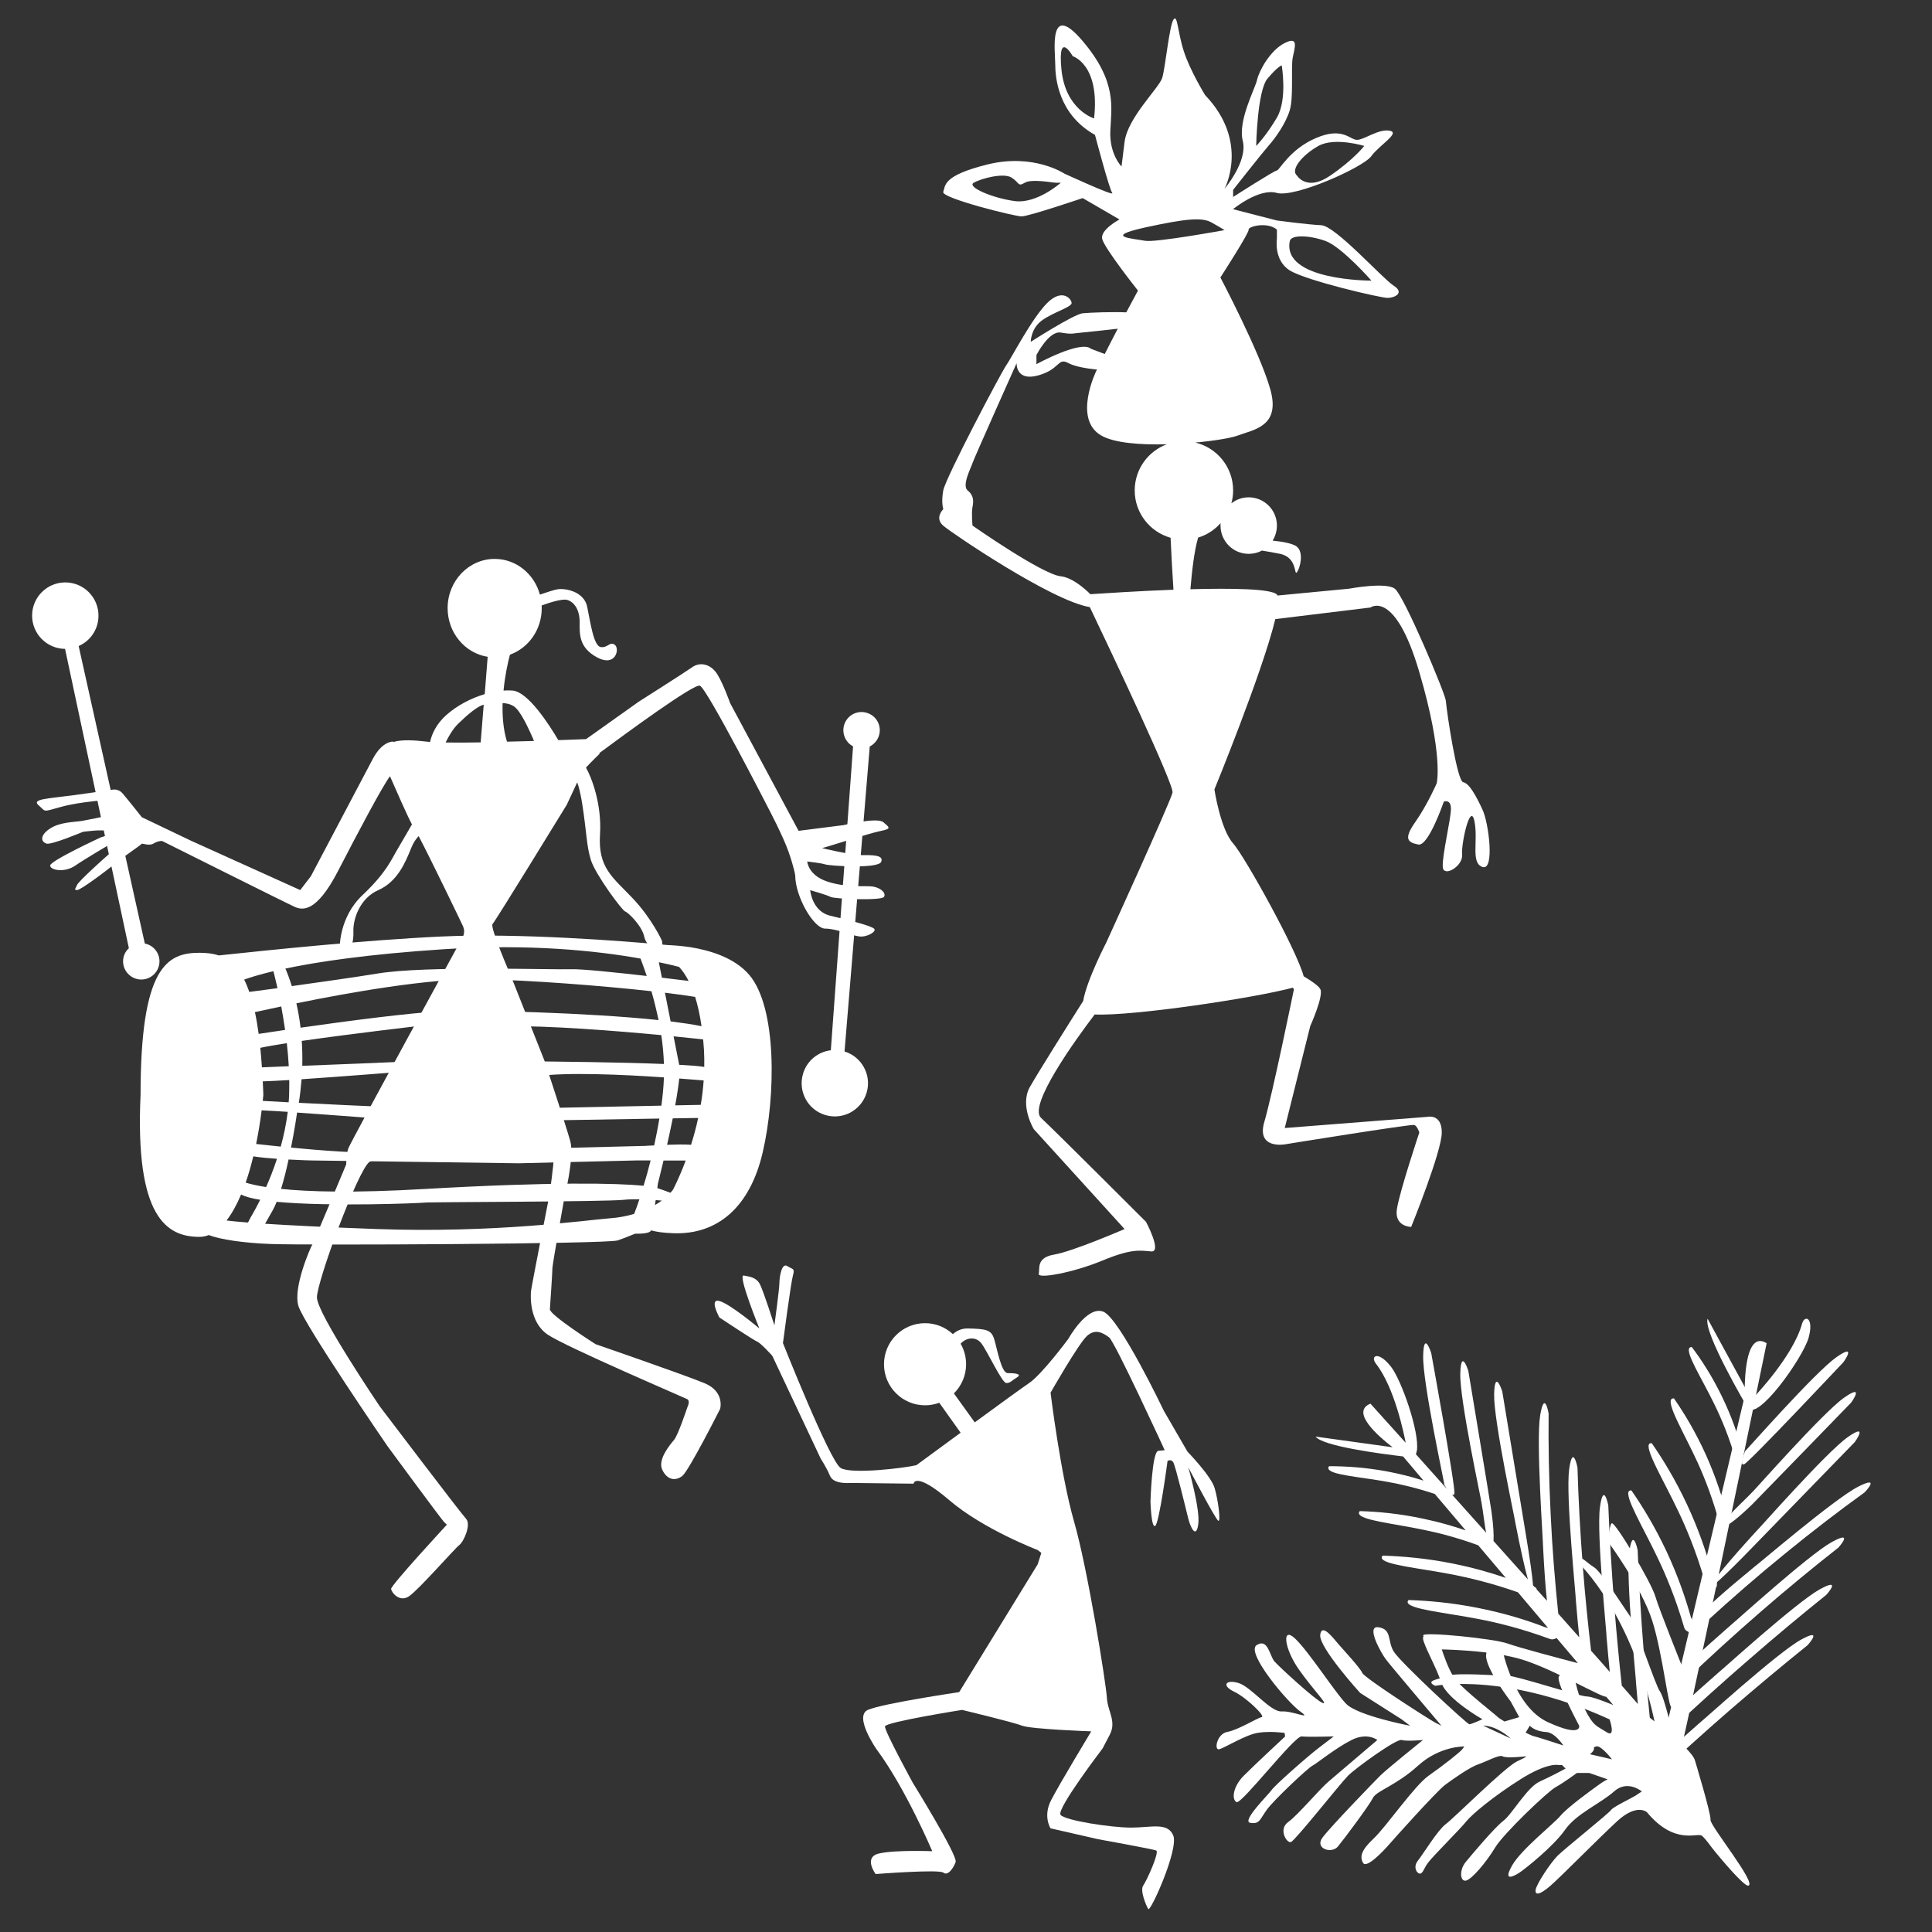 <?xml version="1.0" encoding="UTF-8"?> <svg xmlns="http://www.w3.org/2000/svg" xmlns:xlink="http://www.w3.org/1999/xlink" width="99" zoomAndPan="magnify" viewBox="0 0 74.25 74.25" height="99" preserveAspectRatio="xMidYMid meet" version="1.0"><rect x="0" y="0" width="74.25" height="74.25" fill="#333333" stroke="none"/><defs><clipPath id="93e168005c"><path d="M 27 48 L 47 48 L 47 73.508 L 27 73.508 Z M 27 48 " clip-rule="nonzero"></path></clipPath><clipPath id="977f4b33bd"><path d="M 1.195 22 L 7 22 L 7 38 L 1.195 38 Z M 1.195 22 " clip-rule="nonzero"></path></clipPath><clipPath id="7f0c114fd8"><path d="M 1.195 21 L 35 21 L 35 62 L 1.195 62 Z M 1.195 21 " clip-rule="nonzero"></path></clipPath></defs><path fill="#ffffff" d="M 56.977 31.121 C 56.742 30.613 56.469 30.102 56.234 30.062 C 56 30.023 55.613 27.457 55.566 26.93 C 55.543 26.652 53.961 22.895 53.605 22.625 C 53.254 22.359 51.844 22.625 51.844 22.625 L 49.098 22.887 C 49.09 22.875 49.086 22.863 49.078 22.852 C 48.871 22.625 47.359 22.602 45.75 22.645 C 45.805 21.984 45.895 21.16 46.047 20.66 C 46.383 20.559 46.68 20.363 46.91 20.105 C 46.906 20.137 46.906 20.168 46.906 20.199 C 46.906 20.801 47.391 21.285 47.988 21.285 C 48.172 21.285 48.348 21.242 48.5 21.16 C 48.695 21.191 48.934 21.234 49.195 21.285 C 49.871 21.426 49.727 22.148 49.844 21.992 C 49.961 21.836 50.117 21.246 49.844 21.012 C 49.691 20.883 49.262 20.812 48.91 20.777 C 49.012 20.609 49.074 20.41 49.074 20.199 C 49.074 19.602 48.59 19.113 47.988 19.113 C 47.738 19.113 47.508 19.199 47.324 19.344 C 47.367 19.184 47.391 19.02 47.391 18.848 C 47.391 17.953 46.773 17.207 45.938 17.008 C 46.703 16.938 47.336 16.828 47.57 16.738 C 48.199 16.504 49.215 16.387 48.824 14.977 C 48.434 13.566 46.902 10.664 46.902 10.664 C 46.902 10.664 48.016 8.941 47.988 8.824 C 47.961 8.707 48.699 8.508 49.074 8.824 L 49.074 9.176 C 49.074 9.176 48.941 10 49.566 10.391 C 50.195 10.785 53.055 11.449 53.328 11.449 C 53.602 11.449 53.992 11.254 53.562 10.98 C 53.133 10.707 51.328 8.684 50.781 8.656 C 50.23 8.629 49.07 8.473 49.07 8.473 L 47.387 8.039 C 47.387 8.039 48.383 7.219 49.07 7.414 C 49.762 7.609 52.387 6.434 52.699 6.004 C 53.016 5.57 53.836 5.102 53.406 5.023 C 52.977 4.945 52.426 5.375 52.152 5.375 C 51.879 5.375 51.605 4.867 50.586 5.301 C 49.566 5.73 49.168 6.551 49.074 6.551 C 48.98 6.551 47.391 7.57 47.391 7.57 L 47.391 7.297 C 47.391 7.297 48.469 5.926 48.742 5.613 C 49.02 5.301 49.41 4.75 49.566 4.242 C 49.723 3.73 49.605 2.594 49.684 2.203 C 49.762 1.812 49.918 1.379 49.371 1.656 C 48.82 1.93 48.391 2.715 48.312 3.066 C 48.234 3.418 47.566 4.633 47.762 5.418 C 47.961 6.199 47.059 7.258 47.059 7.258 C 47.059 7.258 48.039 5.453 46.312 3.652 C 46.312 3.652 45.734 2.711 45.496 1.969 C 45.254 1.223 45.254 0.52 45.098 0.754 C 44.941 0.988 44.785 2.594 44.668 2.988 C 44.551 3.379 43.336 4.516 43.219 5.457 C 43.102 6.395 43.102 6.398 43.102 6.398 C 43.102 6.398 42.629 5.926 42.672 5.023 C 42.711 4.125 42.938 3.145 41.609 1.578 C 40.277 0.008 40.555 1.969 40.555 2.477 C 40.555 2.988 40.672 4.398 42.082 5.184 C 42.082 5.184 42.629 7.258 42.746 7.418 C 42.863 7.574 40.906 6.672 40.906 6.672 C 40.906 6.672 39.73 5.887 37.969 6.316 C 36.203 6.75 36.34 7.141 36.25 7.375 C 36.164 7.609 38.984 8.316 39.262 8.316 C 39.535 8.316 41.609 7.613 41.609 7.613 L 43.023 8.434 C 43.023 8.434 42.277 8.828 42.359 9.18 C 42.438 9.535 43.734 11.168 43.734 11.168 C 43.734 11.168 43.547 11.52 43.285 12.004 C 42.773 11.98 41.883 12.012 41.609 12.039 C 41.262 12.078 39.613 13.137 39.613 13.137 C 39.613 13.137 39.613 12.625 40.047 12.312 C 40.477 12 41.184 11.805 41.184 11.648 C 41.184 11.492 40.828 11.062 40.242 11.648 C 39.652 12.238 38.867 13.766 38.672 14.039 C 38.477 14.312 36.336 18.371 36.25 18.852 C 36.164 19.332 36.254 19.566 36.254 19.566 C 36.254 19.566 35.902 19.902 36.25 20.203 C 36.559 20.473 40.422 23.098 41.883 23.332 C 42.656 24.953 45.129 30.164 45.062 30.461 C 44.984 30.816 42.516 36.223 42.516 36.223 C 42.516 36.223 41.762 37.676 41.629 38.469 C 41.074 39.344 39.875 41.25 39.574 41.785 C 39.184 42.492 39.73 43.395 39.73 43.395 L 43.219 47.234 C 43.219 47.234 41.223 48.098 40.516 48.215 C 39.812 48.332 39.969 48.762 39.922 48.957 C 39.875 49.156 41.223 48.918 42.359 48.449 C 43.496 47.977 43.809 48.059 44.242 48.094 C 44.672 48.133 44.043 46.957 44.043 46.957 C 44.043 46.957 40.633 43.547 40.008 42.961 C 39.504 42.488 41.336 39.953 42.07 38.988 C 43.512 39.059 48.227 38.355 49.688 37.957 L 49.727 38.023 C 49.727 38.023 48.902 42.059 48.59 43.117 C 48.277 44.176 49.375 43.98 49.375 43.98 C 49.375 43.98 54.234 43.195 54.352 43.234 C 54.469 43.273 54.547 43.523 54.547 43.523 C 54.547 43.523 53.805 45.742 53.688 46.449 C 53.57 47.152 54.234 47.152 54.234 47.152 C 54.234 47.152 55.41 44.254 55.41 43.523 C 55.41 42.793 54.863 42.922 54.863 42.922 L 49.375 43.352 L 50.355 39.434 C 50.355 39.434 50.867 38.297 50.746 38.023 C 50.691 37.898 50.402 37.699 50.102 37.52 C 49.82 36.473 47.828 32.906 47.395 32.418 C 46.902 31.871 46.672 30.34 46.672 30.34 C 46.672 30.34 48.523 25.824 49.012 23.793 L 52.668 23.348 C 52.668 23.348 53.609 22.629 54.547 25.832 C 55.488 29.035 55.215 30.105 55.215 30.105 C 55.215 30.105 54.859 30.926 54.391 31.594 C 53.922 32.258 54.117 32.379 54.508 32.457 C 54.898 32.535 55.488 30.809 55.488 30.809 C 55.488 30.809 55.762 30.691 55.762 31.086 C 55.762 31.477 55.41 32.926 55.449 33.328 C 55.488 33.73 56.234 33.281 56.191 32.848 C 56.152 32.418 56.508 30.812 56.664 31.555 C 56.82 32.301 56.508 33.164 56.977 33.32 C 57.449 33.473 57.215 31.629 56.977 31.121 Z M 49.57 9.262 C 49.621 9.016 50.316 9.035 50.945 9.262 C 51.57 9.492 52.707 10.785 52.707 10.785 C 52.707 10.785 49.258 10.797 49.57 9.262 Z M 50.668 5.609 C 51.297 5.258 52.43 5.609 52.43 5.609 C 52.43 5.609 52.039 6.121 51.129 6.746 C 50.219 7.375 49.844 6.746 49.844 6.746 C 49.582 6.527 50.043 5.961 50.668 5.609 Z M 48.711 3.023 C 49.102 2.555 49.258 2.512 49.258 2.512 C 49.258 2.512 49.484 3.805 49.078 4.512 C 48.668 5.215 48.277 5.609 48.277 5.609 C 48.277 5.609 48.316 3.492 48.711 3.023 Z M 42.047 4.551 C 42.047 4.551 40.949 4.227 40.793 2.672 C 40.641 1.113 41.227 2.16 41.227 2.16 C 41.227 2.16 42.281 2.473 42.047 4.551 Z M 38.992 7.727 C 38.129 7.609 37.148 7.184 37.422 7.023 C 37.699 6.863 38.559 6.629 38.875 6.824 C 39.188 7.023 39.109 7.188 39.383 7.023 C 39.656 6.863 40.43 7.023 40.598 7.023 L 40.77 7.023 C 40.766 7.023 39.852 7.844 38.992 7.727 Z M 44.008 8.742 C 45.613 8.391 46.199 8.352 46.555 8.547 C 46.906 8.742 47.062 8.844 47.062 8.844 C 47.062 8.844 44.414 9.328 44.008 9.254 C 43.492 9.16 42.398 9.098 44.008 8.742 Z M 39.832 13.645 C 39.832 13.645 40.312 12.703 40.766 12.781 C 41.223 12.859 41.219 12.812 41.613 12.777 C 41.867 12.754 42.52 12.684 42.957 12.633 C 42.789 12.953 42.617 13.293 42.457 13.605 L 41.93 13.406 C 41.539 13.055 39.832 13.996 39.832 13.996 Z M 41.906 22.836 C 41.598 22.535 41.164 22.191 40.766 22.148 C 40.047 22.07 37.375 20.199 37.375 20.199 C 37.375 20.199 37.328 19.719 37.375 19.484 C 37.422 19.25 37.422 19.035 37.188 18.848 C 36.953 18.66 37.328 17.957 37.375 17.797 C 37.422 17.641 39.07 13.957 39.07 13.957 C 39.07 13.957 39.031 14.664 39.891 14.43 C 40.754 14.195 40.637 13.723 41.066 13.957 C 41.328 14.098 41.812 14.168 42.16 14.203 C 42.148 14.227 42.137 14.25 42.125 14.27 C 42.125 14.27 41.227 16.113 42.324 16.738 C 42.824 17.027 43.836 17.102 44.844 17.074 C 44.125 17.34 43.609 18.031 43.609 18.848 C 43.609 19.715 44.191 20.441 44.988 20.668 C 45.016 21.336 45.062 22.117 45.098 22.664 C 43.742 22.715 42.438 22.801 41.906 22.836 Z M 41.906 22.836 " fill-opacity="1" fill-rule="nonzero"></path><g clip-path="url(#93e168005c)"><path fill="#ffffff" d="M 46.68 57.188 C 46.543 56.723 45.637 55.789 45.637 55.789 L 44.73 54.223 C 44.73 54.223 43.031 50.66 42.402 50.41 C 41.77 50.164 41.059 51.453 41.059 51.453 C 41.059 51.453 40.043 52.824 39.547 53.156 C 39.324 53.305 38.398 53.977 37.461 54.664 L 36.66 53.551 C 36.949 53.266 37.129 52.867 37.129 52.43 C 37.129 52.141 37.051 51.871 36.918 51.641 C 37.141 51.395 37.5 51.359 37.707 51.617 C 37.945 51.918 38.508 53.152 38.672 53.152 C 38.836 53.152 38.863 53.07 39.086 52.934 C 39.305 52.797 38.977 52.77 38.727 52.77 C 38.48 52.77 38.316 51.809 38.207 51.461 C 38.098 51.109 37.906 51.07 37.191 51.055 C 36.949 51.051 36.762 51.148 36.621 51.273 C 36.34 51.012 35.965 50.852 35.551 50.852 C 34.68 50.852 33.973 51.559 33.973 52.43 C 33.973 53.301 34.68 54.008 35.551 54.008 C 35.742 54.008 35.926 53.973 36.098 53.91 L 36.918 55.062 C 36.012 55.727 35.219 56.309 35.219 56.309 C 34.777 56.418 32.723 56.668 32.309 56.418 C 31.898 56.172 30.09 51.617 30.09 51.617 C 30.09 51.617 30.391 49.316 30.473 49.023 C 30.555 48.727 30.473 48.797 30.254 48.656 C 30.035 48.52 29.953 49.098 29.953 49.316 C 29.953 49.535 29.762 50.934 29.762 50.934 C 29.762 50.934 29.348 49.645 29.211 49.367 C 29.074 49.094 28.828 49.066 28.582 49.02 C 28.336 48.973 29.184 51.055 29.184 51.055 C 29.184 51.055 28.059 50.109 27.648 50 C 27.238 49.891 27.648 50.633 27.648 50.633 C 27.648 50.633 28.965 51.508 29.102 51.562 C 29.242 51.617 29.68 52.105 29.68 52.105 L 31.543 56.062 C 31.543 56.062 31.762 56.391 31.898 56.719 C 32.039 57.051 32.613 56.992 32.75 56.992 C 32.887 56.992 35.109 57.02 35.109 57.02 C 35.109 57.02 35.164 56.527 36.48 57.652 C 37.793 58.777 39.879 59.57 39.879 59.57 L 40.02 59.68 L 39.879 60.121 L 36.863 65.031 C 36.863 65.031 33.902 65.469 33.352 65.715 C 32.805 65.965 33.684 67.223 33.684 67.223 C 34.809 68.734 35.828 71.145 35.828 71.145 C 35.828 71.145 34.422 71.09 33.793 71.23 C 33.16 71.367 33.652 72.023 33.652 72.023 C 33.652 72.023 36.094 71.832 36.258 71.969 C 36.422 72.105 36.641 71.805 36.727 71.559 C 36.809 71.309 35.078 68.512 35.078 68.512 C 35.078 68.512 33.984 66.512 34.012 66.348 C 34.039 66.18 36.973 65.715 36.973 65.715 C 36.973 65.715 38.918 66.18 39.277 66.32 C 39.633 66.457 41.938 66.539 41.938 66.539 C 41.938 66.539 40.73 68.539 40.402 69.172 C 40.07 69.801 40.375 70.266 40.375 70.266 L 42.184 70.68 C 42.184 70.68 44.297 71.062 44.434 71.117 C 44.57 71.172 44.074 72.27 43.938 72.461 C 43.801 72.652 44.047 73.23 44.129 73.367 C 44.211 73.504 45.309 71.062 45.09 70.539 C 44.871 70.02 44.238 70.238 43.473 70.238 C 42.703 70.238 40.922 69.965 40.758 69.746 C 40.594 69.527 42.375 67.195 42.375 67.195 C 42.375 67.195 42.375 67.195 42.648 66.672 C 42.922 66.152 42.566 65.77 42.539 65.246 C 42.512 64.727 41.801 60.281 41.277 58.473 C 40.758 56.664 40.375 53.523 40.375 53.523 C 40.375 53.523 41.445 51.645 41.773 51.344 C 42.102 51.043 42.402 51.234 42.625 51.398 C 42.844 51.562 44.762 55.734 44.762 55.734 C 44.762 55.734 44.762 55.734 44.516 55.758 C 44.27 55.785 44.215 57.707 44.215 57.707 C 44.215 57.707 44.242 58.75 44.398 58.641 C 44.555 58.531 44.871 56.145 44.871 56.145 C 44.871 56.145 45.012 56.062 45.09 56.199 C 45.176 56.336 45.586 58.035 45.668 58.363 C 45.75 58.695 45.969 59.16 46.051 58.582 C 46.133 58.008 45.668 56.391 45.668 56.391 C 45.668 56.391 46.711 58.391 46.82 58.445 C 46.926 58.504 46.816 57.652 46.68 57.188 Z M 46.68 57.188 " fill-opacity="1" fill-rule="nonzero"></path></g><g clip-path="url(#977f4b33bd)"><path fill="#ffffff" d="M 5.566 36.262 L 3.023 24.828 C 3.473 24.633 3.785 24.184 3.785 23.66 C 3.785 22.957 3.215 22.383 2.508 22.383 C 1.805 22.383 1.234 22.953 1.234 23.66 C 1.234 24.363 1.801 24.93 2.5 24.938 L 4.953 36.441 C 4.816 36.566 4.73 36.746 4.73 36.945 C 4.73 37.332 5.047 37.645 5.43 37.645 C 5.816 37.645 6.129 37.332 6.129 36.945 C 6.129 36.609 5.887 36.324 5.566 36.262 Z M 5.566 36.262 " fill-opacity="1" fill-rule="nonzero"></path></g><path fill="#ffffff" d="M 32.785 28.684 L 31.93 40.363 C 31.441 40.422 31.012 40.762 30.863 41.262 C 30.66 41.938 31.039 42.648 31.715 42.852 C 32.391 43.055 33.102 42.672 33.305 41.996 C 33.508 41.324 33.125 40.617 32.457 40.41 L 33.426 28.688 C 33.59 28.605 33.723 28.457 33.781 28.266 C 33.895 27.895 33.684 27.504 33.312 27.395 C 32.945 27.281 32.551 27.492 32.441 27.863 C 32.344 28.188 32.496 28.531 32.785 28.684 Z M 32.785 28.684 " fill-opacity="1" fill-rule="nonzero"></path><path fill="#ffffff" d="M 28.797 37.469 C 28.238 36.812 27.305 36.527 26.535 36.402 C 26.535 36.402 26.531 36.402 26.531 36.402 C 26.191 36.352 25.883 36.328 25.656 36.32 C 23.918 36.16 19.949 35.852 16.949 35.992 C 13.977 36.133 10.391 36.508 8.406 36.719 C 8.172 36.641 7.922 36.617 7.664 36.617 C 6.414 36.617 5.402 37.168 5.402 42.078 C 5.184 46.793 6.414 47.535 7.664 47.535 C 7.785 47.535 7.906 47.512 8.023 47.465 C 8.461 47.637 9.367 47.77 10.402 47.809 C 11.812 47.863 23.312 47.809 23.734 47.672 C 23.867 47.629 24.117 47.535 24.406 47.414 C 24.68 47.418 24.992 47.395 25.02 47.285 C 25.227 47.344 25.508 47.383 25.891 47.395 C 27.562 47.453 28.824 46.41 29.316 44.27 C 29.812 42.129 29.867 38.73 28.797 37.469 Z M 26.715 38.312 C 26.812 38.625 26.898 38.996 26.961 39.438 C 26.637 39.371 26.23 39.312 25.773 39.254 C 25.699 38.891 25.625 38.508 25.555 38.152 C 26.027 38.207 26.422 38.266 26.715 38.312 Z M 9.844 43.965 C 9.926 43.555 10 43.121 10.055 42.672 C 10.305 42.684 10.66 42.703 11.059 42.73 C 11 43.195 10.906 43.645 10.789 44.066 C 10.402 44.027 10.074 43.992 9.844 43.965 Z M 10.645 44.535 C 10.512 44.941 10.367 45.305 10.227 45.621 C 9.852 45.562 9.602 45.5 9.441 45.449 C 9.551 45.137 9.648 44.801 9.734 44.441 C 9.984 44.48 10.312 44.512 10.645 44.535 Z M 10.098 41.559 C 10.359 41.551 10.715 41.531 11.117 41.508 C 11.117 41.719 11.117 41.934 11.109 42.145 C 11.105 42.219 11.102 42.289 11.094 42.363 C 10.707 42.344 10.371 42.324 10.098 42.309 C 10.105 42.23 10.113 42.152 10.121 42.078 C 10.113 41.898 10.109 41.727 10.098 41.559 Z M 10.066 41.02 C 10.047 40.754 10.027 40.504 10.004 40.27 C 10.254 40.215 10.609 40.156 11.023 40.09 C 11.055 40.383 11.082 40.68 11.098 40.977 C 10.684 40.996 10.324 41.008 10.066 41.02 Z M 11.09 44.562 C 11.57 44.59 11.957 44.598 11.957 44.598 L 19.938 44.707 L 24.449 44.598 L 25.004 44.598 C 24.918 44.941 24.828 45.27 24.734 45.57 C 23.707 45.469 21.211 45.414 16.316 45.695 C 13.57 45.855 11.855 45.801 10.801 45.691 C 10.91 45.344 11.008 44.949 11.09 44.562 Z M 24.793 44.039 C 24.793 44.039 16.594 44.242 14.781 44.297 C 13.801 44.328 12.328 44.215 11.184 44.105 C 11.32 43.43 11.402 42.867 11.418 42.758 C 12.617 42.84 14.008 42.949 14.008 42.949 L 20.926 43.062 L 25.34 42.988 C 25.285 43.332 25.215 43.68 25.141 44.02 C 24.934 44.027 24.793 44.039 24.793 44.039 Z M 18.871 42.625 C 17.164 42.656 13.719 42.5 11.484 42.383 C 11.535 42.07 11.566 41.766 11.59 41.477 C 13.098 41.375 14.938 41.23 14.938 41.23 C 14.938 41.23 18.703 41.637 20.625 41.363 C 21.766 41.199 23.941 41.297 25.516 41.406 C 25.504 41.75 25.469 42.117 25.418 42.492 C 23.445 42.531 20.516 42.594 18.871 42.625 Z M 15.77 40.785 C 15.602 40.805 13.34 40.895 11.617 40.961 C 11.625 40.625 11.617 40.305 11.598 40.004 C 13.473 39.734 15.988 39.441 15.988 39.441 C 15.988 39.441 16.758 39.5 19.445 39.441 C 21.059 39.41 23.621 39.613 25.414 39.781 C 25.469 40.145 25.504 40.52 25.516 40.891 C 22.332 40.762 15.984 40.766 15.77 40.785 Z M 16.965 38.867 C 15.785 38.918 13.328 39.242 11.551 39.496 C 11.512 39.156 11.453 38.844 11.391 38.559 C 13.402 38.148 16.5 37.598 18.457 37.633 C 20.391 37.668 23.129 37.883 25.035 38.094 C 25.133 38.434 25.227 38.809 25.309 39.203 C 22.551 38.914 18.348 38.809 16.965 38.867 Z M 26.098 37.16 C 26.219 37.289 26.344 37.465 26.465 37.699 C 26.188 37.664 25.828 37.621 25.438 37.574 C 25.391 37.344 25.352 37.141 25.32 36.98 C 25.617 37.039 25.875 37.102 26.098 37.16 Z M 17.059 36.48 C 20.34 36.266 22.906 36.535 24.617 36.84 C 24.684 37.016 24.766 37.242 24.855 37.508 C 23.652 37.371 22.332 37.234 21.953 37.25 C 21.203 37.273 16.348 37.109 14.512 37.414 C 13.656 37.555 12.355 37.738 11.215 37.898 C 11.133 37.633 11.047 37.406 10.969 37.223 C 12.195 36.965 14.125 36.672 17.059 36.48 Z M 10.957 39.582 C 10.543 39.641 10.195 39.695 9.941 39.734 C 9.898 39.426 9.852 39.148 9.797 38.898 C 10.039 38.844 10.387 38.77 10.809 38.68 C 10.859 38.957 10.91 39.262 10.957 39.582 Z M 10.508 37.324 C 10.551 37.496 10.605 37.715 10.664 37.977 C 10.254 38.031 9.883 38.082 9.582 38.121 C 9.52 37.945 9.453 37.785 9.383 37.648 C 9.605 37.566 9.969 37.453 10.508 37.324 Z M 9.629 46.793 L 9.531 46.984 C 9.176 46.957 8.906 46.93 8.707 46.906 C 8.91 46.641 9.098 46.305 9.266 45.906 C 9.422 45.992 9.676 46.059 10 46.109 C 9.785 46.539 9.629 46.793 9.629 46.793 Z M 23.449 46.82 C 22.434 46.902 19.004 47.395 14.48 47.234 C 12.559 47.164 11.16 47.094 10.188 47.031 C 10.27 46.891 10.363 46.723 10.477 46.52 C 10.531 46.426 10.582 46.312 10.633 46.188 C 12.715 46.383 16.188 46.238 16.293 46.219 C 16.43 46.191 23.312 46.191 23.996 46.109 C 24.156 46.09 24.359 46.086 24.574 46.09 C 24.504 46.297 24.438 46.484 24.371 46.652 C 24.082 46.738 23.773 46.797 23.449 46.82 Z M 25.172 46.312 C 25.18 46.246 25.188 46.184 25.199 46.121 C 25.277 46.125 25.355 46.133 25.434 46.141 C 25.352 46.203 25.262 46.258 25.172 46.312 Z M 25.863 45.723 C 25.832 45.766 25.801 45.801 25.766 45.84 C 25.609 45.781 25.438 45.719 25.262 45.66 C 25.277 45.547 25.285 45.48 25.285 45.48 C 25.285 45.48 25.379 45.117 25.5 44.602 L 26.352 44.602 C 26.094 45.297 25.863 45.723 25.863 45.723 Z M 26.559 43.996 C 26.328 43.977 25.969 43.984 25.637 43.996 C 25.711 43.672 25.785 43.324 25.855 42.98 L 26.832 42.965 C 26.754 43.336 26.656 43.684 26.559 43.996 Z M 26.93 42.461 C 26.676 42.465 26.34 42.473 25.949 42.48 C 26.02 42.094 26.074 41.734 26.105 41.449 C 26.496 41.48 26.82 41.508 27.043 41.523 C 27.02 41.848 26.984 42.16 26.93 42.461 Z M 26.102 40.922 C 26.062 40.715 25.984 40.309 25.887 39.828 C 26.355 39.875 26.746 39.914 27.023 39.945 C 27.035 40.074 27.047 40.211 27.055 40.348 C 27.066 40.57 27.07 40.785 27.066 41.004 C 26.863 40.969 26.527 40.945 26.102 40.922 Z M 26.102 40.922 " fill-opacity="1" fill-rule="nonzero"></path><path fill="#ffffff" d="M 63.953 66.699 C 63.906 66.625 63.711 66.383 63.406 66.027 C 63.32 65.18 63.238 64.312 63.168 63.426 C 63.062 62.105 62.988 60.82 62.938 59.574 C 62.938 59.574 62.75 58.645 62.613 59.656 C 62.477 60.664 62.883 64.594 62.875 64.672 C 62.898 64.969 62.922 65.238 62.945 65.488 C 62.762 65.273 62.551 65.035 62.328 64.781 C 62.219 63.781 62.121 62.75 62.039 61.691 C 61.938 60.371 61.859 59.09 61.809 57.852 C 61.809 57.852 61.625 56.918 61.488 57.93 C 61.352 58.941 61.758 62.867 61.746 62.949 C 61.789 63.449 61.828 63.883 61.867 64.254 C 61.641 63.996 61.402 63.723 61.148 63.441 C 61.027 62.406 60.918 61.336 60.832 60.223 C 60.73 58.898 60.66 57.621 60.625 56.395 C 60.625 56.395 60.441 55.465 60.305 56.473 C 60.168 57.484 60.574 61.41 60.562 61.492 C 60.609 62.055 60.652 62.527 60.695 62.926 C 60.434 62.629 60.164 62.324 59.887 62.016 C 59.762 60.805 59.656 59.527 59.594 58.188 C 59.527 56.84 59.504 55.551 59.516 54.324 C 59.516 54.324 59.359 53.387 59.191 54.395 C 59.027 55.398 59.312 59.336 59.301 59.418 C 59.348 60.344 59.398 61.035 59.453 61.523 C 59.32 61.379 59.188 61.227 59.055 61.082 C 59.059 61.051 59.035 61.016 58.969 60.984 C 58.953 60.965 58.938 60.945 58.918 60.93 C 58.891 60.586 58.801 59.922 58.625 58.875 C 58.586 58.652 57.734 53.473 57.734 53.473 C 57.734 53.473 57.445 52.566 57.422 53.59 C 57.402 54.609 58.242 58.465 58.242 58.547 C 58.426 59.496 58.594 60.242 58.719 60.699 C 58.277 60.207 57.836 59.711 57.398 59.223 C 57.414 59.008 57.395 58.629 57.32 58.09 C 57.293 57.867 56.43 52.684 56.43 52.684 C 56.43 52.684 56.145 51.781 56.121 52.801 C 56.098 53.82 56.938 57.676 56.938 57.758 C 56.992 58.043 57.066 58.699 57.117 58.906 C 56.664 58.398 56.219 57.902 55.801 57.438 C 55.844 57.465 55.879 57.465 55.895 57.402 C 55.949 57.184 55.004 52 55.004 52 C 55.004 52 54.715 51.094 54.695 52.113 C 54.672 53.137 55.512 56.992 55.512 57.074 C 55.512 57.074 55.555 57.145 55.609 57.223 C 55.176 56.742 54.773 56.289 54.414 55.887 C 54.43 55.848 54.441 55.801 54.453 55.75 C 54.562 55.031 53.855 53.031 53.457 52.523 C 52.961 51.891 52.645 52.109 52.883 52.414 C 53.594 53.324 53.957 55.102 54.023 55.449 C 53.195 54.531 52.668 53.945 52.668 53.945 C 51.887 54.262 52.977 55.203 53.52 55.621 L 50.562 55.211 C 50.832 55.582 53.094 55.875 53.922 55.973 L 54.707 56.902 C 54.285 56.766 53.816 56.645 53.297 56.547 C 52.449 56.391 51.695 56.348 51.078 56.348 C 51.062 56.367 51.047 56.395 51.051 56.426 C 51.066 56.684 52.262 56.754 53.34 56.953 C 53.801 57.035 54.418 57.176 55.141 57.414 L 56.328 58.816 C 55.852 58.652 55.312 58.496 54.719 58.371 C 53.781 58.168 52.945 58.094 52.258 58.074 C 52.242 58.094 52.223 58.121 52.227 58.152 C 52.234 58.426 53.555 58.547 54.75 58.801 C 55.277 58.91 55.984 59.086 56.809 59.387 L 57.871 60.641 C 57.281 60.438 56.594 60.242 55.812 60.086 C 54.797 59.883 53.883 59.809 53.137 59.785 C 53.121 59.801 53.098 59.832 53.102 59.863 C 53.109 60.137 54.551 60.262 55.848 60.516 C 56.473 60.641 57.332 60.84 58.336 61.195 L 59.492 62.562 C 59.469 62.559 59.449 62.555 59.426 62.547 C 59.41 62.547 59.398 62.543 59.387 62.539 C 58.699 62.273 57.832 62 56.809 61.797 C 55.793 61.594 54.883 61.516 54.133 61.492 C 54.117 61.512 54.094 61.539 54.098 61.57 C 54.105 61.844 55.547 61.973 56.848 62.227 C 57.52 62.355 58.465 62.582 59.578 62.992 C 59.629 63.008 59.688 63.008 59.738 62.988 C 59.766 62.977 59.797 62.965 59.824 62.953 L 60.641 63.918 C 59.98 63.746 58.344 63.312 57.953 63.168 C 57.434 62.973 54.672 62.699 54.695 62.852 C 54.719 63 55.211 63.387 55.211 63.387 C 55.211 63.387 57.352 63.387 58.637 63.824 C 59.844 64.234 61.57 65.242 61.727 65.207 L 62 65.527 C 61.617 65.371 61.16 65.199 60.996 65.199 C 60.695 65.199 58.285 64.402 57.953 64.402 C 57.625 64.402 55.949 64.273 55.648 64.402 C 55.352 64.535 54.719 64.578 55.156 64.789 C 55.156 64.789 57.98 64.238 62.094 66.188 L 62.367 65.961 L 63.098 66.82 C 63.25 67.906 63.395 67.969 63.559 67.398 C 63.547 67.305 63.539 67.211 63.527 67.121 C 63.801 67.148 64.223 67.141 63.953 66.699 Z M 63.953 66.699 " fill-opacity="1" fill-rule="nonzero"></path><path fill="#ffffff" d="M 60.656 60.059 C 60.656 60.059 62.773 62.008 63.652 66.473 L 64.277 66.625 C 64.277 66.625 63.973 65.246 63.793 65.004 C 63.617 64.762 62.82 62.348 62.625 62.082 C 62.43 61.816 61.539 60.395 61.258 60.23 C 60.977 60.066 60.566 59.582 60.656 60.059 Z M 60.656 60.059 " fill-opacity="1" fill-rule="nonzero"></path><path fill="#ffffff" d="M 61.816 59.273 C 61.816 59.273 63.086 60.992 63.5 62.293 C 63.91 63.59 64.133 65.777 64.246 65.59 C 64.363 65.402 64.719 64.223 64.719 64.223 C 64.699 64.18 63.762 61.848 63.617 61.352 C 63.465 60.816 62.047 58.434 61.938 58.543 C 61.832 58.648 61.816 59.273 61.816 59.273 Z M 61.816 59.273 " fill-opacity="1" fill-rule="nonzero"></path><path fill="#ffffff" d="M 67.445 53.648 C 67.445 53.648 68.91 52.121 69.254 50.879 C 69.355 50.512 69.723 50.637 69.508 51.41 C 69.293 52.18 67.523 54.68 67.16 54.098 C 66.801 53.512 67.445 53.648 67.445 53.648 Z M 67.445 53.648 " fill-opacity="1" fill-rule="nonzero"></path><path fill="#ffffff" d="M 67.066 55.77 C 67.133 55.719 69.738 52.754 70.57 52.164 C 71.402 51.578 70.848 52.348 70.848 52.348 C 70.848 52.348 67.238 56.188 67.031 56.273 C 66.82 56.359 67.066 55.77 67.066 55.77 Z M 67.066 55.77 " fill-opacity="1" fill-rule="nonzero"></path><path fill="#ffffff" d="M 67.363 57.324 C 67.43 57.273 70.035 54.309 70.867 53.719 C 71.699 53.133 71.145 53.902 71.145 53.902 C 71.145 53.902 67.488 57.672 67.328 57.828 C 66.289 58.832 65.945 58.883 66.547 58.148 C 66.684 57.984 67.168 57.535 67.363 57.324 Z M 67.363 57.324 " fill-opacity="1" fill-rule="nonzero"></path><path fill="#ffffff" d="M 67.504 58.84 C 67.57 58.789 70.176 55.824 71.008 55.234 C 71.84 54.648 71.285 55.418 71.285 55.418 C 71.285 55.418 67.625 59.18 67.469 59.344 C 64.91 61.996 65.445 61.086 67.504 58.84 Z M 67.504 58.84 " fill-opacity="1" fill-rule="nonzero"></path><path fill="#ffffff" d="M 67.434 60.207 C 67.508 60.168 70.504 57.598 71.41 57.137 C 72.32 56.672 71.66 57.355 71.66 57.355 C 70.668 58.07 69.645 58.855 68.598 59.711 C 67.516 60.59 66.516 61.465 65.586 62.316 C 64.77 62.598 65.078 62.141 67.434 60.207 Z M 67.434 60.207 " fill-opacity="1" fill-rule="nonzero"></path><path fill="#ffffff" d="M 66.516 62.457 C 66.586 62.414 69.504 59.758 70.395 59.266 C 71.289 58.773 70.652 59.477 70.652 59.477 C 69.688 60.234 68.699 61.047 67.695 61.918 C 66.641 62.832 65.652 63.734 64.73 64.621 C 63.922 64.926 64.219 64.461 66.516 62.457 Z M 66.516 62.457 " fill-opacity="1" fill-rule="nonzero"></path><path fill="#ffffff" d="M 66.051 64.273 C 66.121 64.23 69.039 61.574 69.934 61.082 C 70.824 60.59 70.188 61.293 70.188 61.293 C 69.219 62.07 68.234 62.891 67.234 63.762 C 66.195 64.66 65.203 65.555 64.266 66.438 C 63.457 66.742 63.754 66.277 66.051 64.273 Z M 66.051 64.273 " fill-opacity="1" fill-rule="nonzero"></path><path fill="#ffffff" d="M 65.332 66.203 C 65.402 66.164 68.32 63.504 69.215 63.016 C 70.109 62.523 69.469 63.227 69.469 63.227 C 68.5 64.008 67.512 64.832 66.508 65.699 C 65.473 66.598 64.488 67.488 63.547 68.367 C 62.738 68.676 63.035 68.207 65.332 66.203 Z M 65.332 66.203 " fill-opacity="1" fill-rule="nonzero"></path><path fill="#ffffff" d="M 65.625 50.68 C 65.457 51.215 67.16 54.098 67.16 54.098 L 67.504 54.129 Z M 65.625 50.68 " fill-opacity="1" fill-rule="nonzero"></path><path fill="#ffffff" d="M 65.02 51.77 C 64.996 51.77 64.965 51.77 64.941 51.789 C 64.742 51.953 65.395 52.957 65.875 53.945 C 66.133 54.469 66.465 55.23 66.742 56.223 C 66.812 56.074 66.887 55.93 66.961 55.781 C 66.801 55.18 66.559 54.453 66.176 53.668 C 65.801 52.895 65.391 52.262 65.02 51.77 Z M 65.02 51.77 " fill-opacity="1" fill-rule="nonzero"></path><path fill="#ffffff" d="M 64.332 53.742 C 64.305 53.742 64.273 53.742 64.246 53.762 C 64.031 53.934 64.719 55.07 65.23 56.18 C 65.5 56.766 65.844 57.625 66.129 58.723 C 66.211 58.57 66.293 58.414 66.371 58.258 C 66.207 57.59 65.953 56.781 65.555 55.898 C 65.16 55.027 64.723 54.305 64.332 53.742 Z M 64.332 53.742 " fill-opacity="1" fill-rule="nonzero"></path><path fill="#ffffff" d="M 62.699 57.281 C 62.672 57.277 62.641 57.277 62.613 57.297 C 62.398 57.469 63.152 58.699 63.719 59.898 C 64.016 60.52 64.395 61.41 64.727 62.551 C 64.742 62.605 64.777 62.648 64.82 62.676 C 65.129 62.867 65.406 63.016 64.988 62.164 C 64.984 62.152 64.977 62.141 64.977 62.129 C 64.777 61.418 64.484 60.555 64.043 59.613 C 63.602 58.676 63.125 57.895 62.699 57.281 Z M 62.699 57.281 " fill-opacity="1" fill-rule="nonzero"></path><path fill="#ffffff" d="M 63.48 55.465 C 63.453 55.461 63.422 55.461 63.395 55.48 C 63.18 55.652 63.934 56.883 64.5 58.082 C 64.797 58.703 65.176 59.594 65.508 60.734 C 65.523 60.789 65.559 60.832 65.602 60.859 C 65.91 61.051 66.188 61.203 65.77 60.348 C 65.766 60.336 65.758 60.324 65.758 60.312 C 65.559 59.602 65.266 58.742 64.824 57.797 C 64.383 56.859 63.906 56.078 63.48 55.465 Z M 63.48 55.465 " fill-opacity="1" fill-rule="nonzero"></path><path fill="#ffffff" d="M 67.895 51.621 C 67.895 51.621 64.625 67.594 64.344 68.273 C 64.066 68.957 63.66 67.988 63.66 67.988 L 67.055 53.637 C 67.055 53.641 66.961 51.047 67.895 51.621 Z M 67.895 51.621 " fill-opacity="1" fill-rule="nonzero"></path><path fill="#ffffff" d="M 65.738 69.941 C 65.766 69.723 65.137 67.648 65.137 67.648 C 64.988 67.152 63.176 65.848 63.176 65.848 C 63.121 65.809 63.086 65.852 63.055 65.953 C 62.523 65.652 61.859 66.078 61.859 66.078 C 61.859 66.078 62.117 66.816 61.738 66.566 C 61.355 66.32 61.242 66.352 60.902 65.676 C 60.562 65 60.473 64.211 60.473 64.211 C 60.473 64.211 60.008 64.211 59.906 64.441 C 59.805 64.672 60.691 66.324 60.691 66.324 C 60.691 66.324 60.801 66.789 59.484 66.184 C 58.168 65.582 57.73 63.359 57.73 63.359 C 57.73 63.359 57.164 63.09 57.113 63.594 C 57.062 64.094 58.059 65.391 58.059 65.391 L 58.387 65.992 L 57.82 66.16 C 57.691 66.082 57.594 66.023 57.566 65.992 C 57.457 65.883 56.359 65.031 55.977 64.594 C 55.59 64.156 55.262 62.895 55.262 62.895 C 55.262 62.895 54.547 62.621 54.715 63.086 C 54.879 63.551 55.18 64.047 55.398 64.676 C 55.617 65.309 56.973 66.074 56.973 66.074 C 56.973 66.074 56.551 66.266 56.469 66.266 C 56.387 66.266 53.809 63.879 53.562 63.469 C 53.312 63.059 53.504 62.621 52.984 62.539 C 52.465 62.457 53.094 63.555 53.262 63.773 C 53.426 63.992 55.398 66.324 55.398 66.324 C 55.398 66.324 55.398 66.324 55.18 66.215 C 54.961 66.105 52.438 64.488 52.355 64.293 C 52.273 64.102 51.641 63.418 51.449 63.199 C 51.258 62.98 50.793 62.348 50.738 62.832 C 50.684 63.316 52.273 65.062 52.273 65.062 L 53.863 66.074 L 54.195 66.324 C 54.195 66.324 52.164 65.938 51.727 65.473 C 51.285 65.008 50.297 63.469 49.777 62.977 C 49.258 62.48 49.34 63.332 49.914 64.156 C 50.492 64.977 51.094 65.555 50.82 65.441 C 50.547 65.332 49.176 64.074 48.98 63.852 C 48.789 63.633 48.734 62.949 48.297 63.223 C 47.855 63.496 49.473 65.418 49.969 65.773 C 50.465 66.129 49.695 65.746 49.258 65.773 C 48.816 65.801 48.078 64.812 47.582 64.676 C 47.09 64.539 46.953 64.785 47.418 65.008 C 47.883 65.223 48.652 65.965 48.488 65.992 C 48.324 66.02 47.582 66.488 47.172 66.559 C 46.758 66.633 46.648 67.281 46.859 67.227 C 47.066 67.172 47.855 66.68 48.324 66.598 C 48.789 66.516 49.367 66.598 49.367 66.598 L 49.391 66.734 C 49.391 66.734 48.238 67.805 47.801 68.242 C 47.363 68.684 47.336 69.176 47.527 69.258 C 47.719 69.34 49.75 66.707 50.023 66.734 C 50.297 66.762 51.258 66.734 51.258 66.734 C 51.258 66.734 51.148 66.816 50.684 67.172 C 50.215 67.531 48.98 68.625 48.871 68.793 C 48.762 68.957 47.695 70 48.051 70.055 C 48.406 70.109 48.406 69.945 48.68 69.559 C 48.953 69.176 50.273 67.941 50.438 67.859 C 50.602 67.777 51.34 67.172 51.945 66.871 C 52.547 66.566 52.934 66.871 52.934 66.871 C 52.934 66.871 51.422 68.16 51.066 68.461 C 50.711 68.762 49.887 69.75 49.504 70.027 C 49.121 70.301 49.449 70.848 49.613 70.793 C 49.777 70.738 51.504 68.547 51.809 68.242 C 52.109 67.941 53.672 66.816 53.863 66.871 C 54.055 66.93 54.688 66.871 54.688 66.871 C 54.688 66.871 53.289 67.996 53.043 68.242 C 52.793 68.492 51.121 70.219 50.82 70.629 C 50.52 71.043 51.176 71.262 51.422 70.961 C 51.672 70.656 52.633 69.367 52.766 69.094 C 52.906 68.82 53.645 68.629 54.496 67.859 C 55.344 67.09 56.277 67.121 56.277 67.121 C 56.277 67.121 56.277 67.121 56.195 67.23 C 56.113 67.34 55.453 67.859 54.906 68.242 C 54.359 68.625 53.262 70.219 52.793 70.656 C 52.328 71.094 52.246 71.344 52.383 71.59 C 52.52 71.836 53.203 71.094 53.371 70.902 C 53.535 70.711 55.207 68.844 55.535 68.598 C 55.867 68.352 56.496 67.91 56.824 67.801 C 57.152 67.691 57.621 67.418 57.754 67.5 C 57.891 67.582 58.633 67.5 58.633 67.5 C 58.633 67.5 58.773 67.477 58.305 67.691 C 57.84 67.91 55.863 69.887 55.562 70.105 C 55.262 70.324 54.711 71.23 54.492 71.508 C 54.273 71.781 54.492 72.055 54.602 72 C 54.711 71.945 54.711 71.809 54.902 71.562 C 55.094 71.312 56.137 70.273 56.355 69.996 C 56.574 69.723 57.398 69.035 58.438 68.379 C 59.48 67.723 59.891 67.832 59.891 67.832 L 60.031 67.832 L 60.168 67.969 C 60.168 67.969 59.672 68.242 59.18 68.465 C 58.688 68.684 58.109 69.727 57.781 69.973 C 57.453 70.219 56.574 71.262 56.328 71.562 C 56.082 71.863 56.109 72.305 56.328 72.277 C 56.547 72.25 57.125 71.562 57.453 71.016 C 57.781 70.465 59.484 68.848 59.785 68.684 C 60.086 68.52 60.605 68.137 60.605 68.137 L 61.074 68.137 L 61.785 68.383 C 61.785 68.383 61.648 68.438 61.375 68.641 C 61.098 68.844 60.25 69.453 59.973 69.781 C 59.699 70.109 58.465 71.07 58.109 71.699 C 57.754 72.332 58.164 72.113 58.383 71.977 C 58.602 71.836 59.699 70.961 60.141 70.332 C 60.578 69.699 61.508 69.316 62.031 68.848 C 62.551 68.383 63.098 68.848 63.098 68.848 C 63.098 68.848 62.938 68.957 62.852 69.012 C 62.77 69.07 61.977 69.453 61.922 69.555 C 61.867 69.66 60.141 71.043 59.863 71.316 C 59.59 71.59 59.043 72.414 59.016 72.633 C 58.988 72.852 59.18 72.824 59.59 72.469 C 60 72.113 61.371 70.715 62.141 70 C 62.91 69.289 63.293 69.645 63.293 69.645 C 64.363 70.934 65.238 70.414 65.406 70.551 C 65.57 70.688 65.68 70.879 65.926 71.18 C 66.172 71.48 67.023 72.492 67.188 72.469 C 67.547 72.41 65.711 70.16 65.738 69.941 Z M 57 66.32 C 57.539 66.32 58.059 66.812 58.059 66.812 Z M 58.965 66.73 C 58.918 66.723 58.789 66.668 58.633 66.59 L 58.793 66.32 C 58.793 66.32 58.965 66.539 59.43 66.566 C 59.672 66.582 59.898 66.824 60.086 67.082 C 59.574 66.914 59.047 66.746 58.965 66.73 Z M 61.105 67.418 C 61.406 67.172 61.133 67.172 61.352 67.117 C 61.492 67.082 61.773 67.391 61.953 67.613 Z M 61.105 67.418 " fill-opacity="1" fill-rule="nonzero"></path><g clip-path="url(#7f0c114fd8)"><path fill="#ffffff" d="M 33.953 31.602 C 33.719 31.395 32.418 31.711 32.418 31.711 L 30.691 31.93 L 28.059 27.02 C 28.059 27.02 27.73 26.086 27.484 25.797 C 27.234 25.508 26.879 25.441 26.594 25.648 C 26.305 25.852 24.551 26.965 24.551 26.965 L 22.523 28.406 C 22.352 28.41 21.965 28.426 21.457 28.445 C 21.105 27.848 20.293 26.582 19.695 26.539 C 19.586 26.531 19.469 26.531 19.352 26.539 C 19.406 25.969 19.516 25.465 19.598 25.16 C 20.309 24.906 20.82 24.203 20.82 23.371 C 20.82 23.336 20.82 23.301 20.816 23.27 C 21.121 23.156 21.605 23.004 21.797 23.055 C 22.086 23.141 22.277 23.453 22.277 23.906 C 22.277 24.359 22.234 24.879 22.949 25.266 C 23.66 25.648 23.824 24.938 23.633 24.785 C 23.441 24.633 23.359 24.91 23.086 24.867 C 22.812 24.828 22.688 23.906 22.566 23.316 C 22.441 22.727 21.727 22.605 21.441 22.645 C 21.301 22.664 21.016 22.762 20.75 22.852 C 20.535 22.062 19.84 21.48 19.012 21.48 C 18.012 21.48 17.203 22.328 17.203 23.371 C 17.203 24.32 17.871 25.105 18.742 25.242 C 18.715 25.609 18.672 26.137 18.629 26.676 C 18.105 26.832 17.57 27.109 17.148 27.484 C 16.762 27.828 16.594 28.219 16.527 28.516 C 16.473 28.508 16.422 28.504 16.379 28.5 C 15.906 28.445 15.438 28.418 15.121 28.516 L 15.105 28.5 C 15.105 28.5 14.691 28.473 14.324 29.172 C 13.953 29.871 11.949 33.672 11.949 33.672 L 11.539 34.207 L 7.344 32.312 L 5.449 31.406 C 5.449 31.406 4.984 30.812 4.711 30.492 C 4.617 30.379 4.469 30.324 4.324 30.348 C 4.012 30.395 3.41 30.484 2.762 30.57 C 1.816 30.695 1.199 30.707 1.488 30.953 C 1.777 31.203 1.609 31.215 2.352 31.008 C 3.09 30.805 4.203 30.738 4.203 30.738 L 3.887 31.402 C 3.887 31.402 3.488 31.488 3.16 31.547 C 2.828 31.602 2.297 31.586 1.898 31.859 C 1.5 32.133 1.598 32.367 1.789 32.422 C 1.98 32.477 3.188 31.969 3.188 31.969 C 3.188 31.969 4.012 31.848 4.176 31.957 C 4.34 32.066 3.887 32.176 3.887 32.176 C 3.887 32.176 1.898 33.094 1.926 33.27 C 1.953 33.449 2.488 33.543 2.887 33.27 C 3.285 32.996 4.34 32.379 4.34 32.379 C 4.34 32.379 4.297 32.734 4.188 32.824 C 4.082 32.914 3.023 33.859 2.961 34.012 C 2.902 34.16 2.828 34.195 2.961 34.207 C 3.094 34.215 4.148 33.422 4.406 33.199 C 4.668 32.98 5.422 32.473 5.438 32.434 C 5.449 32.391 5.727 32.527 5.902 32.418 C 6.078 32.309 6.23 32.32 6.23 32.32 C 6.23 32.32 11.043 34.727 11.332 34.855 C 11.621 34.98 12.156 35.09 12.992 33.473 C 13.754 31.996 14.711 30.191 14.988 29.832 C 15.215 30.352 15.637 31.316 15.832 31.684 C 15.598 32.086 15.316 32.57 15.227 32.723 C 15.062 32.996 14.844 33.543 13.938 34.395 C 13.031 35.246 13.059 36.402 13.059 36.402 C 13.059 36.402 13.227 36.562 13.336 36.617 C 13.445 36.672 13.602 36.215 13.582 35.793 C 13.562 35.371 13.801 34.531 14.543 34.207 C 15.281 33.879 15.586 33.133 15.805 32.586 C 15.887 32.379 15.992 32.234 16.09 32.133 C 16.555 33.016 17.699 35.391 17.789 35.586 C 17.898 35.82 17.789 36 17.789 36 C 17.789 36 13.469 43.898 13.387 44.133 C 13.305 44.363 13.305 44.75 13.305 44.75 C 13.305 44.75 12.031 47.805 11.988 47.859 C 11.949 47.914 11.25 49.477 11.469 50.191 C 11.688 50.906 14.895 55.582 14.895 55.582 C 14.895 55.582 16.953 58.379 17.062 58.488 C 17.172 58.598 17.172 58.598 17.172 58.598 C 17.172 58.598 15.016 60.93 15.031 61.066 C 15.047 61.203 15.359 61.602 15.73 61.34 C 16.102 61.082 17.473 59.516 17.652 59.379 C 17.828 59.242 18.117 58.586 17.91 58.367 C 17.703 58.148 14.594 54.047 14.594 54.047 C 14.594 54.047 12.18 50.48 12.18 49.863 C 12.18 49.25 13.742 44.996 14.195 44.656 C 14.648 44.312 21.242 44.547 21.27 44.586 C 21.297 44.629 21.121 45.902 21.121 45.902 C 21.121 45.902 20.422 49.453 20.406 49.633 C 20.391 49.812 20.34 50.812 21.051 51.293 C 21.766 51.773 26.289 53.707 26.414 53.773 C 26.539 53.844 26.414 54.09 26.414 54.09 C 26.414 54.09 26.059 55.16 25.906 55.336 C 25.758 55.516 25.262 56.09 25.453 56.488 C 25.645 56.887 25.961 56.926 26.223 56.723 C 26.48 56.516 27.676 54.145 27.676 54.145 C 27.676 54.145 27.867 53.484 27.07 53.156 C 26.277 52.828 22.891 51.66 22.891 51.66 C 22.891 51.66 21.121 50.535 21.133 50.316 C 21.148 50.098 21.23 48.891 21.23 48.742 C 21.23 48.59 21.684 46.066 21.684 46.066 C 21.684 46.066 22.082 44.465 21.918 43.859 C 21.75 43.258 20.93 40.777 20.93 40.777 L 19.625 37.484 C 19.625 37.484 18.816 35.621 18.93 35.512 C 19.039 35.402 21.781 30.93 21.781 30.93 C 21.781 30.93 22.008 30.438 22.184 30.066 C 22.246 30.242 22.312 30.496 22.371 30.863 C 22.547 31.973 22.535 32.496 22.711 33.059 C 22.891 33.621 23.918 35.004 24.027 35.031 C 24.137 35.059 24.672 35.578 24.758 35.996 C 24.84 36.418 25.523 36.84 25.523 36.84 L 25.441 36.156 C 25.441 36.156 25.059 35.305 24.305 34.512 C 23.551 33.715 22.977 33.359 23.059 32.07 C 23.133 30.906 22.738 29.883 22.52 29.5 C 22.723 29.277 23.043 28.969 23.043 28.969 C 23.043 28.969 23.043 28.961 23.035 28.941 C 24.094 28.156 26.68 26.262 26.898 26.352 C 27.172 26.461 29.52 31.043 29.52 31.043 C 29.52 31.043 30.094 32.125 30.312 32.754 C 30.531 33.387 30.562 33.645 30.562 33.645 C 30.562 34.457 31.273 35.688 31.711 35.688 C 32.152 35.688 32.715 35.949 33.016 35.988 C 33.316 36.031 33.715 35.797 33.59 35.688 C 33.465 35.578 32.629 35.359 31.918 35.195 C 31.203 35.031 31.137 34.211 31.137 34.211 C 31.137 34.211 31.766 34.387 31.918 34.469 C 32.066 34.551 33.879 34.621 33.973 34.469 C 34.07 34.316 33.836 34.113 33.535 34.07 C 33.234 34.031 32.535 34.125 31.793 33.879 C 31.055 33.633 31.023 33.109 31.023 33.109 C 31.023 33.109 31.559 33.168 31.711 33.219 C 31.863 33.277 33.742 33.398 33.863 33.125 C 33.988 32.848 33.492 32.863 33.109 32.863 C 32.727 32.863 31.535 32.59 31.602 32.59 C 31.668 32.59 33.426 32.016 33.852 31.934 C 34.27 31.848 34.188 31.805 33.953 31.602 Z M 18.473 28.531 C 17.973 28.539 17.504 28.543 17.125 28.535 C 17.242 28.297 17.41 28.004 17.621 27.801 C 17.98 27.453 18.359 27.137 18.59 27.082 C 18.543 27.656 18.5 28.199 18.473 28.531 Z M 19.484 28.504 C 19.34 28.035 19.301 27.516 19.316 27.02 C 19.457 27.027 19.609 27.055 19.746 27.145 C 19.988 27.293 20.309 27.969 20.523 28.477 C 20.188 28.488 19.836 28.496 19.484 28.504 Z M 19.484 28.504 " fill-opacity="1" fill-rule="nonzero"></path></g></svg> 